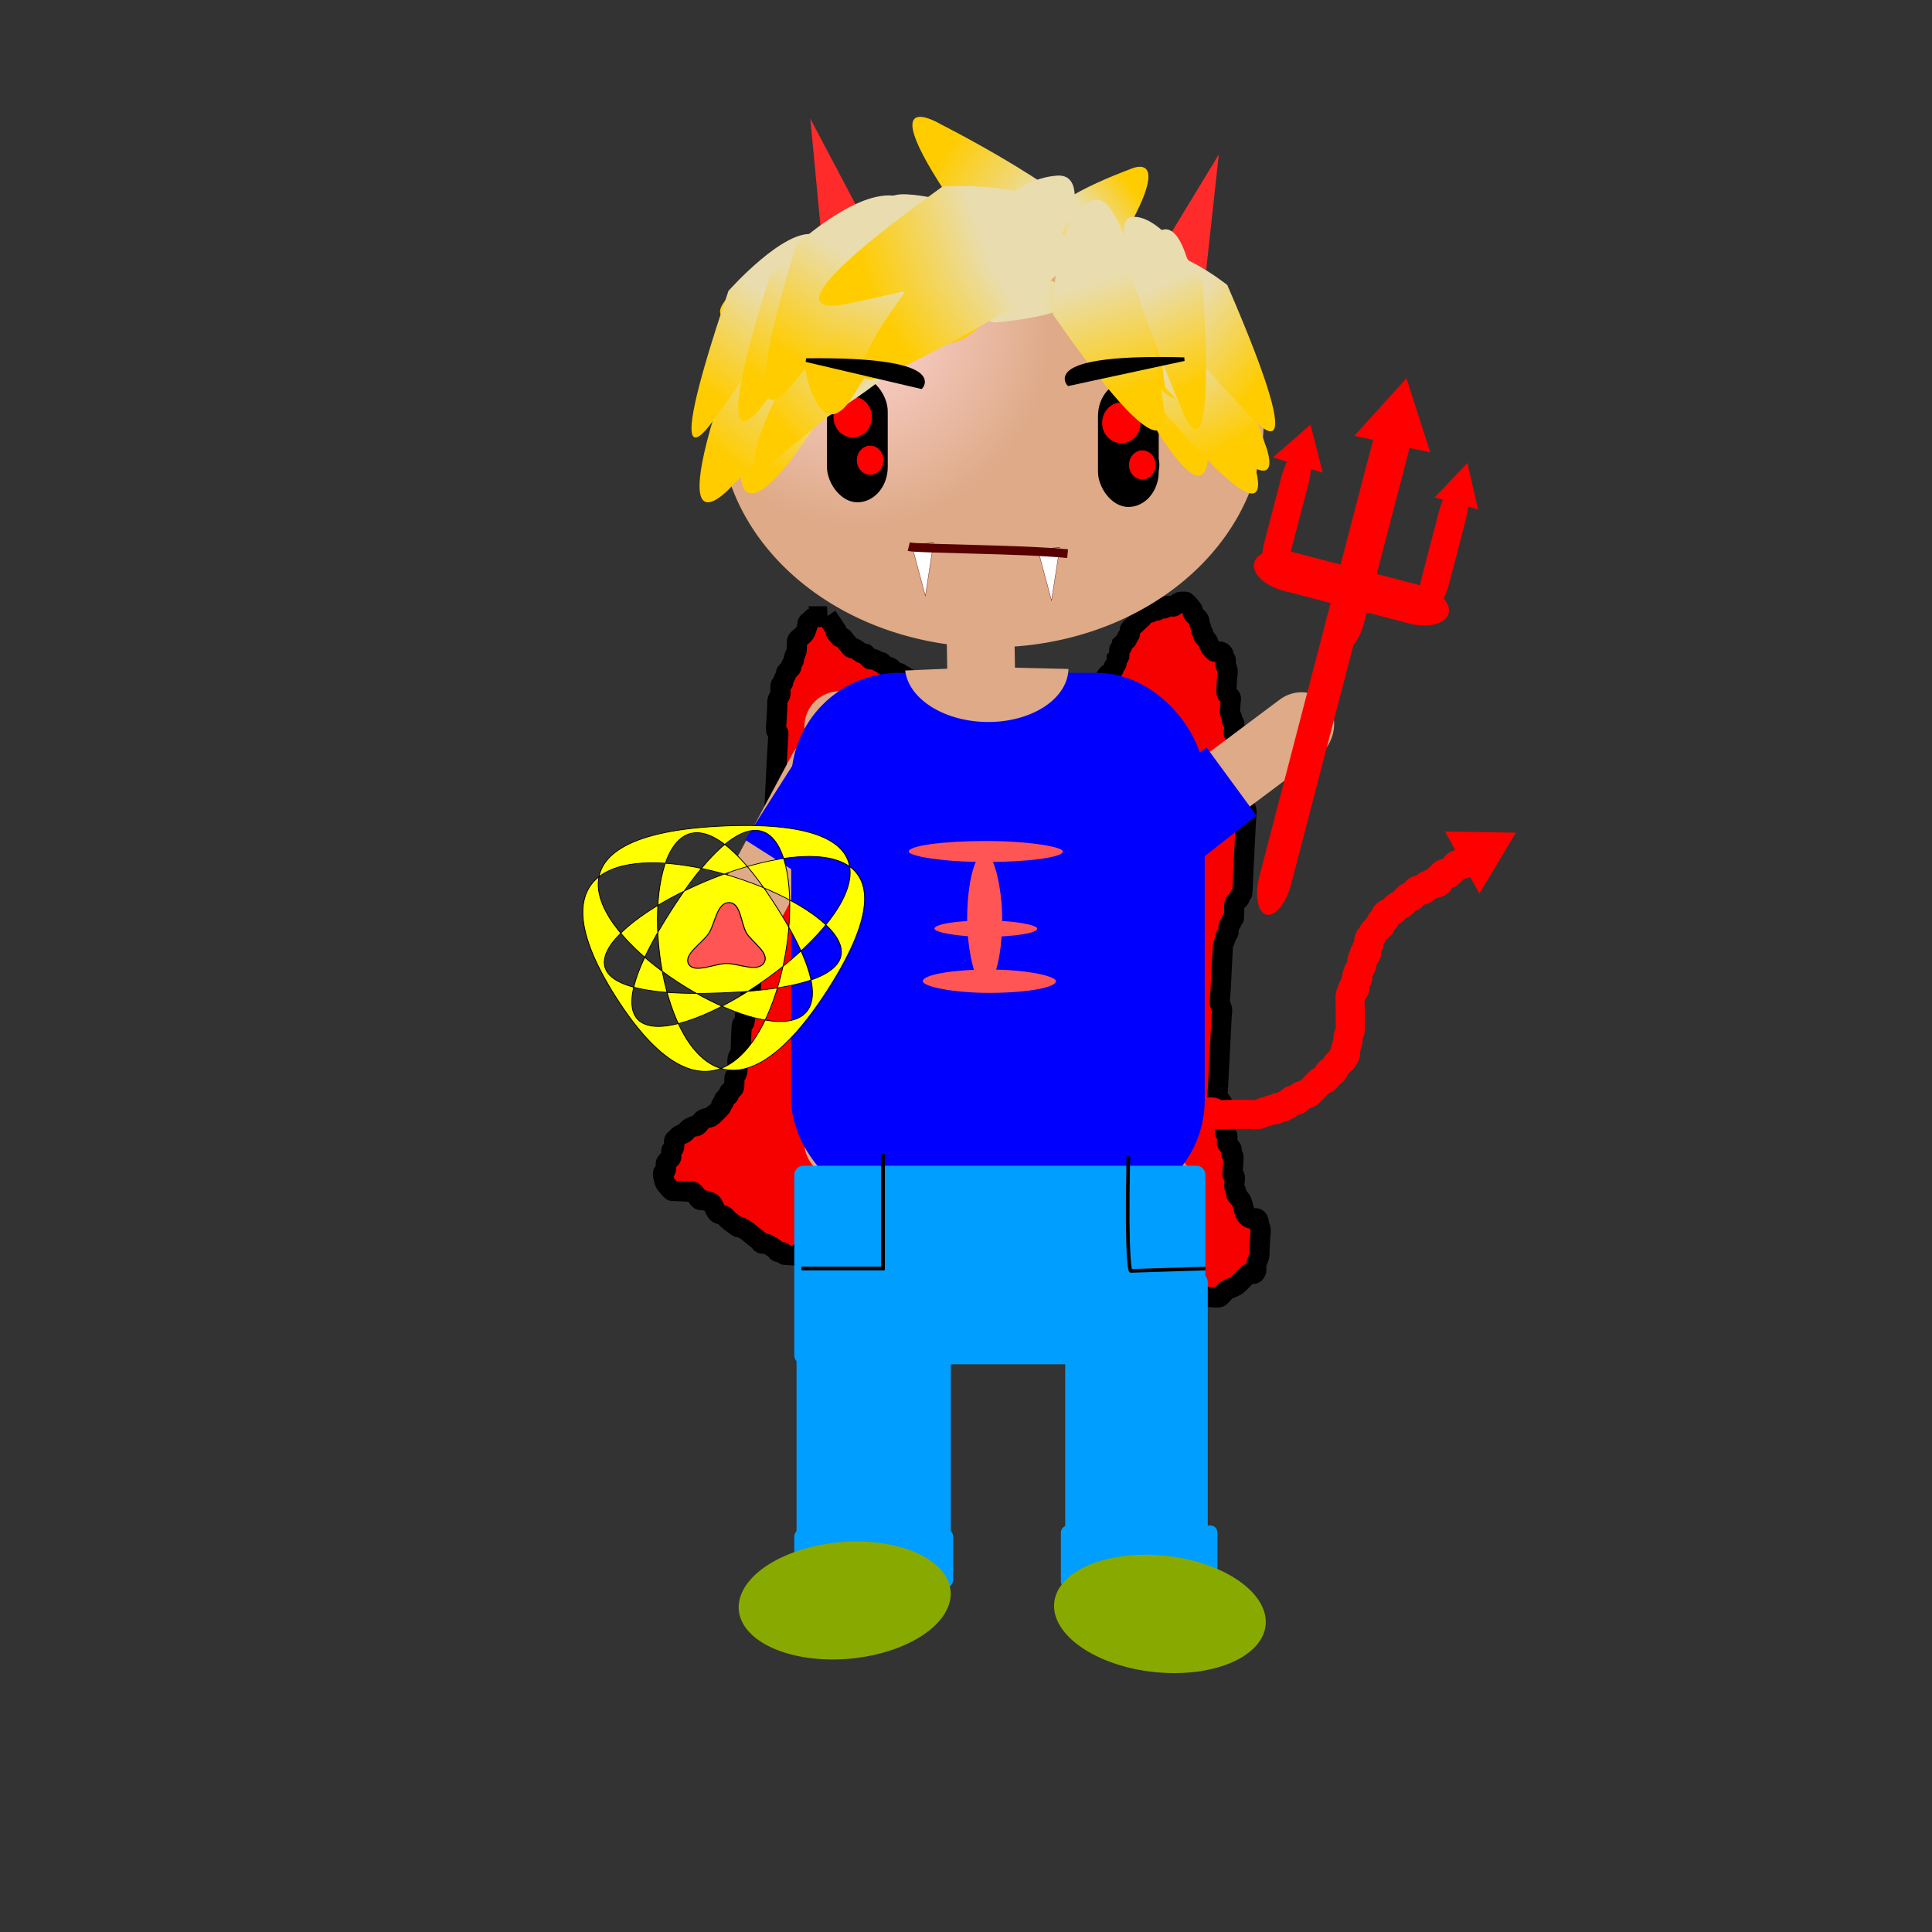 <?xml version="1.0" encoding="UTF-8"?>
<svg version="1.1" viewBox="0 0 531.5 531.5" xmlns="http://www.w3.org/2000/svg" xmlns:xlink="http://www.w3.org/1999/xlink">
<rect x="0" y="0" width="531.5" height="531.5" fill="#333333" stroke="none"/>
<defs>
<radialGradient id="b" cx="224.9" cy="295.78" r="73.908" gradientTransform="matrix(-.017 .635 -.717 -.02 437.1 85.096)" gradientUnits="userSpaceOnUse">
<stop stop-color="#ffd5d5" offset="0"/>
<stop stop-color="#deaa87" offset="1"/>
</radialGradient>
<linearGradient id="z" x1="210.16" x2="207.59" y1="722.02" y2="754.8" gradientTransform="matrix(.508 .571 -.747 .665 663.35 21.465)" gradientUnits="userSpaceOnUse">
<stop stop-color="#e9ddaf" offset="0"/>
<stop stop-color="#fc0" offset="1"/>
</linearGradient>
<linearGradient id="y" x1="210.16" x2="207.59" y1="722.02" y2="754.8" gradientTransform="matrix(-.648 -.183 -.163 .576 466.46 252.37)" gradientUnits="userSpaceOnUse">
<stop stop-color="#e9ddaf" offset="0"/>
<stop stop-color="#fc0" offset="1"/>
</linearGradient>
<linearGradient id="u" x1="210.16" x2="207.59" y1="722.02" y2="754.8" gradientTransform="matrix(.65 .402 -.527 .85 462.69 -78.13)" gradientUnits="userSpaceOnUse">
<stop stop-color="#e9ddaf" offset="0"/>
<stop stop-color="#fc0" offset="1"/>
</linearGradient>
<linearGradient id="x" x1="210.16" x2="207.59" y1="722.02" y2="754.8" gradientTransform="matrix(-.355 -.407 .344 -.3 125.17 883.01)" gradientUnits="userSpaceOnUse">
<stop stop-color="#e9ddaf" offset="0"/>
<stop stop-color="#fc0" offset="1"/>
</linearGradient>
<linearGradient id="t" x1="210.16" x2="207.59" y1="722.02" y2="754.8" gradientTransform="matrix(.479 .393 -.574 .7 549.62 29.363)" gradientUnits="userSpaceOnUse">
<stop stop-color="#e9ddaf" offset="0"/>
<stop stop-color="#fc0" offset="1"/>
</linearGradient>
<linearGradient id="j" x1="210.16" x2="207.59" y1="722.02" y2="754.8" gradientTransform="matrix(.234 .728 -.952 .306 880.66 220.45)" gradientUnits="userSpaceOnUse">
<stop stop-color="#e9ddaf" offset="0"/>
<stop stop-color="#fc0" offset="1"/>
</linearGradient>
<linearGradient id="p" x1="210.16" x2="207.59" y1="722.02" y2="754.8" gradientTransform="matrix(.955 .227 -.207 .872 188.13 -82.093)" gradientUnits="userSpaceOnUse">
<stop stop-color="#e9ddaf" offset="0"/>
<stop stop-color="#fc0" offset="1"/>
</linearGradient>
<linearGradient id="a">
<stop stop-color="#e9ddaf" offset="0"/>
<stop stop-color="#fc0" offset="1"/>
</linearGradient>
<linearGradient id="w" x1="210.16" x2="207.59" y1="722.02" y2="754.8" gradientTransform="matrix(.44 .221 -.428 .851 427.7 -58.839)" gradientUnits="userSpaceOnUse" xlink:href="#a"/>
<linearGradient id="n" x1="210.16" x2="207.59" y1="722.02" y2="754.8" gradientTransform="matrix(.443 -.55 -.674 -.596 677.06 1126.2)" gradientUnits="userSpaceOnUse">
<stop stop-color="#e9ddaf" offset="0"/>
<stop stop-color="#fc0" offset="1"/>
</linearGradient>
<linearGradient id="o" x1="210.16" x2="207.59" y1="722.02" y2="754.8" gradientTransform="matrix(.519 .267 -.422 .822 420.42 -50.438)" gradientUnits="userSpaceOnUse">
<stop stop-color="#e9ddaf" offset="0"/>
<stop stop-color="#fc0" offset="1"/>
</linearGradient>
<linearGradient id="l" x1="210.16" x2="207.59" y1="722.02" y2="754.8" gradientTransform="matrix(.738 -.2 .261 .965 -24.363 -48.085)" gradientUnits="userSpaceOnUse" xlink:href="#a"/>
<linearGradient id="q" x1="210.16" x2="207.59" y1="722.02" y2="754.8" gradientTransform="matrix(.764 0 0 .536 124.15 193.54)" gradientUnits="userSpaceOnUse">
<stop stop-color="#e9ddaf" offset="0"/>
<stop stop-color="#fc0" offset="1"/>
</linearGradient>
<linearGradient id="m" x1="210.16" x2="207.59" y1="722.02" y2="754.8" gradientTransform="matrix(.191 -.494 .326 .627 33.993 251.29)" gradientUnits="userSpaceOnUse">
<stop stop-color="#e9ddaf" offset="0"/>
<stop stop-color="#fc0" offset="1"/>
</linearGradient>
<linearGradient id="i" x1="210.16" x2="207.59" y1="722.02" y2="754.8" gradientTransform="matrix(.598 .311 -.448 .862 431.43 -96.19)" gradientUnits="userSpaceOnUse" xlink:href="#a"/>
<linearGradient id="v" x1="210.16" x2="207.59" y1="722.02" y2="754.8" gradientTransform="matrix(.607 -.332 .502 .919 -167.24 19.816)" gradientUnits="userSpaceOnUse">
<stop stop-color="#e9ddaf" offset="0"/>
<stop stop-color="#fc0" offset="1"/>
</linearGradient>
<linearGradient id="k" x1="210.16" x2="207.59" y1="722.02" y2="754.8" gradientTransform="matrix(.498 -.35 .429 .696 -85.152 188.33)" gradientUnits="userSpaceOnUse">
<stop stop-color="#e9ddaf" offset="0"/>
<stop stop-color="#fc0" offset="1"/>
</linearGradient>
<linearGradient id="s" x1="210.16" x2="207.59" y1="722.02" y2="754.8" gradientTransform="matrix(-1.193 0 0 .603 509.37 152.32)" gradientUnits="userSpaceOnUse">
<stop stop-color="#e9ddaf" offset="0"/>
<stop stop-color="#fc0" offset="1"/>
</linearGradient>
<linearGradient id="r" x1="209.2" x2="239.47" y1="718.03" y2="666.62" gradientTransform="matrix(.138 .319 -.319 .138 487.84 436.16)" gradientUnits="userSpaceOnUse">
<stop stop-color="#e9ddaf" offset="0"/>
<stop stop-color="#fc0" offset="1"/>
</linearGradient>
<linearGradient id="h" x1="210.16" x2="207.59" y1="722.02" y2="754.8" gradientTransform="matrix(.688 -.289 .373 .887 -110.74 18.043)" gradientUnits="userSpaceOnUse">
<stop stop-color="#e9ddaf" offset="0"/>
<stop stop-color="#fc0" offset="1"/>
</linearGradient>
<linearGradient id="g" x1="210.16" x2="207.59" y1="722.02" y2="754.8" gradientTransform="matrix(.485 .591 -.773 .634 730.16 14.058)" gradientUnits="userSpaceOnUse">
<stop stop-color="#e9ddaf" offset="0"/>
<stop stop-color="#fc0" offset="1"/>
</linearGradient>
<linearGradient id="e" x1="210.16" x2="207.59" y1="722.02" y2="754.8" gradientTransform="matrix(.764 0 0 1 163.99 -103.98)" gradientUnits="userSpaceOnUse">
<stop stop-color="#e9ddaf" offset="0"/>
<stop stop-color="#fc0" offset="1"/>
</linearGradient>
<linearGradient id="f" x1="210.16" x2="207.59" y1="722.02" y2="754.8" gradientTransform="matrix(.31 .679 -.944 .431 885.98 130.97)" gradientUnits="userSpaceOnUse">
<stop stop-color="#e9ddaf" offset="0"/>
<stop stop-color="#fc0" offset="1"/>
</linearGradient>
<linearGradient id="d" x1="210.16" x2="207.59" y1="722.02" y2="754.8" gradientTransform="matrix(-.408 .395 .489 .764 60.04 -30.05)" gradientUnits="userSpaceOnUse" xlink:href="#a"/>
<linearGradient id="c" x1="210.16" x2="207.59" y1="722.02" y2="754.8" gradientTransform="matrix(-.504 .166 .196 .882 284.08 -72.894)" gradientUnits="userSpaceOnUse">
<stop stop-color="#e9ddaf" offset="0"/>
<stop stop-color="#fc0" offset="1"/>
</linearGradient>
</defs>
<g transform="translate(0 -520.86)">
<path d="m227.5 690.43c-4.247 0.532-2.957-0.454-4.628 1.155-0.229 0.22-0.534 0.375-0.687 0.661-0.108 0.202-0.024 0.463-0.036 0.695-0.253 0.684-0.373 1.441-0.758 2.051-0.345 0.545-0.916 0.882-1.373 1.323-0.229 0.22-0.534 0.375-0.687 0.661-0.161 0.302-0.084 2.534-0.143 2.779-0.171 0.711-0.555 1.349-0.758 2.051-0.064 0.222 0.044 0.479-0.036 0.695-0.179 0.483-0.544 0.873-0.722 1.356-0.08 0.216 0.095 0.508-0.036 0.695-0.368 0.528-1.005 0.795-1.373 1.323-0.13 0.187 0.044 0.479-0.036 0.695-0.179 0.483-0.544 0.873-0.722 1.356-0.08 0.216 0.072 0.493-0.036 0.695-0.152 0.286-0.534 0.375-0.687 0.661-0.231 0.433 0.061 2.229-0.143 2.779-0.179 0.483-0.579 0.86-0.722 1.356-0.128 0.444-0.048 0.926-0.071 1.389-0.071 1.389-0.143 2.779-0.214 4.168-0.03 0.588-0.24 2.4-0.143 2.779 0.081 0.316 0.493 0.428 0.615 0.728 0.099 0.243-0.21 4.08-0.25 4.863-0.226 4.4-0.452 8.8-0.678 13.2-0.333 6.484-0.666 12.969-0.999 19.453-0.095 1.853-0.19 3.705-0.286 5.558-0.036 0.695-0.071 1.389-0.107 2.084-0.012 0.232 0.028 0.473-0.036 0.695-0.203 0.702-0.587 1.34-0.758 2.051-0.108 0.45 0.112 0.968-0.071 1.389-0.33 0.76-1.021 1.288-1.409 2.017-0.108 0.202-0.024 0.463-0.036 0.695-0.048 0.926-0.095 1.853-0.143 2.779-0.117 2.284 0.195-1.902-0.758 2.051-0.175 0.727-0.198 3.858-0.25 4.863-0.024 0.463 0.088 0.957-0.071 1.389-0.113 0.306-0.574 0.356-0.687 0.661-0.32 0.865 0.177 1.914-0.143 2.779-0.113 0.306-0.596 0.347-0.687 0.661-0.147 0.509-0.253 4.931-0.286 5.558-0.024 0.463 0.144 0.985-0.071 1.389-0.305 0.572-1.069 0.751-1.373 1.323-0.215 0.404-0.048 0.926-0.071 1.389-0.048 0.926 0.074 1.879-0.143 2.779-0.077 0.318-0.596 0.347-0.687 0.661-0.148 0.511-0.289 5.624-0.321 6.253-0.024 0.463 0.088 0.957-0.071 1.389-0.179 0.483-0.579 0.86-0.722 1.356-0.287 0.994 0.026 3.173-0.214 4.168-0.121 0.503-0.579 0.86-0.722 1.356-0.097 0.334 0.048 2.421-0.143 2.779-0.305 0.572-1.069 0.751-1.373 1.323-0.108 0.202 0.072 0.493-0.036 0.695-0.305 0.572-1.069 0.751-1.373 1.323-0.108 0.202 0.072 0.493-0.036 0.695-0.152 0.286-0.534 0.375-0.687 0.661-0.108 0.202 0.072 0.493-0.036 0.695-0.069 0.13-2.619 2.585-2.747 2.645-0.631 0.296-1.358 0.298-1.989 0.594-0.803 0.377-1.257 1.607-2.06 1.984-0.199 0.094-0.434-0.022-0.651-0.034-0.446 0.209-0.919 0.361-1.338 0.628-0.529 0.337-0.844 0.986-1.373 1.323-0.418 0.267-0.919 0.361-1.338 0.628-0.265 0.169-0.458 0.441-0.687 0.661-0.229 0.22-0.534 0.375-0.687 0.661-0.289 0.542 0.182 1.542-0.107 2.084-0.152 0.286-0.534 0.375-0.687 0.661-0.191 0.358 0.098 1.791-0.107 2.084-0.368 0.528-1.069 0.751-1.373 1.323-0.289 0.542 0.182 1.542-0.107 2.084-0.152 0.286-0.534 0.375-0.687 0.661-0.28 0.526 0.499 2.789 0.508 2.812 0.077 0.189 1.678 2.083 1.846 2.185 0.189 0.114 0.434 0.022 0.651 0.033 0.217 0.011 0.434 0.022 0.651 0.034 1.085 0.056 2.17 0.111 3.255 0.167 0.434 0.022 0.942-0.19 1.302 0.067 0.763 0.546 1.14 1.557 1.846 2.185 0.166 0.148 0.441-0.023 0.651 0.033 0.868 0.232 1.851 0.261 2.568 0.829 0.627 0.497 0.76 1.459 1.195 2.151 0.818 1.301 0.902 0.542 2.533 1.523 0.267 0.161 0.38 0.519 0.615 0.728 0.6 0.533 1.233 1.026 1.882 1.49 2.75 1.967-0.44-0.623 3.183 1.557 0.681 0.409 1.254 0.993 1.881 1.49 0.627 0.497 1.281 0.957 1.882 1.49 0.235 0.209 0.329 0.61 0.615 0.728 0.404 0.168 0.898-0.101 1.302 0.067 0.904 0.375 1.728 0.948 2.533 1.523 0.255 0.182 0.329 0.61 0.615 0.728 0.404 0.168 0.898-0.101 1.302 0.067 0.286 0.119 0.329 0.61 0.615 0.728 0.029 0.013 3.159 0.212 3.255 0.167 0.282-0.132 0.405-0.529 0.687-0.661 0.399-0.187 0.883 0.192 1.302 0.067 0.469-0.14 0.86-0.526 1.338-0.628 0.427-0.091 0.883 0.192 1.302 0.067 0.296-0.089 0.405-0.529 0.687-0.661 0.199-0.094 0.434 0.022 0.651 0.033 0.651 0.033 1.302 0.067 1.953 0.1 1.302 0.067 2.604 0.134 3.906 0.201 2.17 0.111 4.359 0.014 6.51 0.334 2.616 0.39 5.16 1.194 7.74 1.791 2.58 0.597 5.123 1.412 7.74 1.791 2.367 0.343 4.774 0.245 7.161 0.368l6.51 0.334c2.387 0.123 4.774 0.245 7.161 0.368 0.868 0.045 1.736 0.089 2.604 0.134 0.217 0.011 0.434 0.022 0.651 0.033 0.217 0.011 0.462-0.08 0.651 0.034 0.267 0.161 0.322 0.633 0.615 0.728 0.623 0.201 1.302 0.067 1.953 0.1 0.434 0.022 0.868 0.045 1.302 0.067 0.434 0.022 0.898-0.101 1.302 0.067 0.286 0.119 0.322 0.633 0.615 0.728 1.246 0.402 2.633-0.094 3.906 0.201 4.572 1.896-0.712-0.048 3.87 0.895 1.717-0.632 2.503 1.234 3.834 1.59 1.444 0.387 3.112-0.153 4.557 0.234 0.298 0.079 0.318 0.649 0.615 0.728 6.807 0.35-0.229-0.427 3.87 0.895 0.623 0.201 1.302 0.067 1.953 0.1 1.302 0.067 2.604 0.134 3.906 0.201 3.906 0.201 7.812 0.401 11.718 0.602 3.255 0.167 6.51 0.334 9.765 0.502 0.63 0.032 3.708 0.293 3.906 0.201 0.593-0.278 1.446-1.593 2.06-1.984 0.837-0.533 1.838-0.723 2.675-1.256 0.582-0.371 1.524-1.467 2.06-1.984 0.229-0.22 0.458-0.441 0.687-0.661 0.229-0.22 0.39-0.573 0.687-0.661 1.138-0.34 1.311 0.678 1.989-0.594 0.198-0.371-0.028-1.617 0.107-2.084 0.203-0.702 0.555-1.349 0.758-2.051 0.128-0.444 0.048-0.926 0.071-1.389 0.059-1.158 0.119-2.316 0.178-3.474 0.012-0.237 0.241-2.397 0.143-2.779-0.128-0.499-0.451-0.924-0.58-1.423-0.057-0.223 0.122-0.483 0.036-0.695-0.606-1.487-1.548-0.215-2.568-0.829-1.835-1.104-1.329-3.367-2.354-4.997-0.341-0.543-0.918-0.894-1.23-1.456-0.11-0.199 0.093-0.472 0.036-0.695-0.128-0.499-0.488-0.915-0.58-1.423-0.062-0.343 0.296-2.403 0.143-2.779-0.853-2.094-0.706 1.045-0.544-2.118 0.034-0.654 0.282-3.072 0.178-3.474-0.081-0.316-0.493-0.428-0.615-0.728-0.173-0.424 0.292-0.992 0.071-1.389-0.312-0.562-0.918-0.894-1.231-1.456-0.11-0.199 0.024-0.463 0.036-0.695 0.024-0.463 0.186-0.943 0.071-1.389-0.081-0.316-0.493-0.428-0.615-0.728-0.173-0.424 0.186-0.943 0.071-1.389-0.128-0.499-0.488-0.915-0.58-1.423-0.082-0.455 0.048-0.926 0.071-1.389 0.012-0.232 0.122-0.483 0.036-0.695-0.122-0.3-0.493-0.428-0.615-0.728-0.086-0.212 0.024-0.463 0.036-0.695 0.024-0.463 0.154-0.935 0.071-1.389 0.457-1.237-0.988-1.346-1.195-2.151-0.172-0.67 0.071-1.389 0.107-2.084 0.071-1.389 0.143-2.779 0.214-4.168 0.214-4.168 0.428-8.337 0.642-12.506 0.059-1.158 0.119-2.316 0.178-3.474 0.023-0.457 0.209-1.686 0.107-2.084-0.128-0.499-0.451-0.924-0.58-1.423-0.107-0.417 0.159-3.086 0.178-3.474 0.119-2.316 0.238-4.632 0.357-6.947 0.059-1.158 0.119-2.316 0.178-3.474 0.024-0.463 0.048-0.926 0.071-1.389 0.012-0.232-0.028-0.473 0.036-0.695 0.203-0.702 0.555-1.349 0.758-2.051 0.064-0.222-0.072-0.493 0.036-0.695 0.152-0.286 0.574-0.356 0.687-0.661 0.16-0.432 0.048-0.926 0.071-1.389 0.012-0.232-0.072-0.493 0.036-0.695 0.152-0.286 0.534-0.375 0.687-0.661 0.108-0.202-0.072-0.493 0.036-0.695 0.152-0.286 0.534-0.375 0.687-0.661 0.199-0.373 0.017-3.634 0.214-4.168 0.226-0.611 1.069-0.751 1.373-1.323 0.108-0.202-0.072-0.493 0.036-0.695 0.152-0.286 0.534-0.375 0.687-0.661 0.107-0.202 0.199-3.876 0.214-4.168 0.155-3.011 0.309-6.021 0.464-9.032 0.119-2.316 0.238-4.632 0.357-6.947 0.012-0.237 0.241-2.397 0.143-2.779-0.128-0.499-0.451-0.924-0.58-1.423-0.057-0.223 0.024-0.463 0.036-0.695 0.057-1.105 0.338-3.248 0.214-4.168-0.069-0.513-0.488-0.915-0.58-1.423-0.123-0.682 0.071-1.389 0.107-2.084 0.083-1.621 0.167-3.242 0.25-4.863 0.024-0.463 0.048-0.926 0.071-1.389 0.012-0.232 0.122-0.483 0.036-0.695-0.122-0.3-0.41-0.485-0.615-0.728-0.205-0.243-0.41-0.485-0.615-0.728-1.411-1.67 0.252 0.454-1.195-2.151-0.156-0.281-0.493-0.428-0.615-0.728-0.086-0.212 0.024-0.463 0.036-0.695 0.036-0.695 0.23-1.402 0.107-2.084-0.058-0.322-0.493-0.428-0.615-0.728-0.086-0.212 0.093-0.472 0.036-0.695-0.128-0.499-0.451-0.924-0.58-1.423-0.117-0.457 0.149-2.905 0.178-3.474 0.012-0.232 0.122-0.483 0.036-0.695-0.244-0.6-1.068-0.825-1.23-1.456-0.074-0.289 0.243-4.737 0.25-4.863 0.024-0.463 0.186-0.943 0.071-1.389-0.128-0.499-0.451-0.924-0.58-1.423-0.115-0.446 0.244-0.965 0.071-1.389-0.122-0.3-0.493-0.428-0.615-0.728-0.086-0.212 0.122-0.483 0.036-0.695-0.596-1.462-2.018-0.393-2.568-0.829-0.492-0.39-0.889-0.913-1.231-1.456-0.27-0.429-0.31-0.994-0.58-1.423-0.341-0.543-0.918-0.894-1.231-1.456-0.11-0.199 0.122-0.483 0.036-0.695-0.122-0.3-0.493-0.428-0.615-0.728-0.086-0.212 0.093-0.472 0.036-0.695-0.128-0.499-0.451-0.924-0.58-1.423-0.057-0.223 0.122-0.483 0.036-0.695-0.348-0.854-1.498-1.331-1.846-2.185-0.086-0.212 0.122-0.483 0.036-0.695-0.077-0.189-1.678-2.083-1.846-2.185-0.189-0.114-0.434-0.022-0.651-0.033-0.969-0.05-0.826-0.146-1.989 0.594-0.265 0.169-0.405 0.529-0.687 0.661-0.535 0.251-1.418-0.351-1.953-0.1-0.282 0.132-0.405 0.529-0.687 0.661-0.399 0.187-0.903-0.254-1.302-0.067-0.282 0.132-0.405 0.529-0.687 0.661-0.199 0.094-0.441-0.096-0.651-0.034-0.469 0.14-0.869 0.488-1.338 0.628-1.224 0.366-0.254-1.076-1.989 0.594-0.162 0.156 0.072 0.493-0.036 0.695-0.152 0.286-0.458 0.441-0.687 0.661-0.404 0.389-2.579 2.331-2.747 2.645-0.215 0.404 0.144 0.985-0.071 1.389-0.152 0.286-0.534 0.375-0.687 0.661-0.108 0.202 0.095 0.508-0.036 0.695-0.458 0.441-0.916 0.882-1.373 1.323-0.012 0.232 0.072 0.493-0.036 0.695-0.152 0.286-0.534 0.375-0.687 0.661-0.289 0.542 0.182 1.542-0.107 2.084-0.152 0.286-0.458 0.441-0.687 0.661-0.024 0.463 0.088 0.957-0.071 1.389-0.113 0.306-0.534 0.375-0.687 0.661-0.108 0.202 0.072 0.493-0.036 0.695-0.433 0.814-1.627 1.17-2.06 1.984-0.108 0.202 0.072 0.493-0.036 0.695-0.149 0.281-1.774 1.802-2.06 1.984-0.418 0.267-0.919 0.361-1.338 0.628-0.265 0.169-0.39 0.573-0.687 0.661-0.419 0.125-0.875-0.158-1.302-0.067-0.954 0.203-1.738 0.976-2.675 1.256-0.21 0.063-0.441-0.096-0.651-0.034-2.267 0.678-0.514 0.551-2.711 1.95-0.26 0.166-1.584-0.211-1.953-0.1-0.469 0.14-0.869 0.488-1.338 0.628-0.386 0.115-3.458-0.178-3.906-0.201-0.217-0.011-0.434-0.022-0.651-0.033-0.217-0.011-0.452-0.127-0.651-0.034-0.282 0.132-0.39 0.573-0.687 0.661-0.377 0.113-2.642-0.136-3.255-0.167-2.604-0.134-5.208-0.268-7.812-0.401-2.604-0.134-5.208-0.268-7.812-0.401-0.297-0.015-3.132-0.07-3.255-0.167-0.492-0.39-0.76-1.038-1.231-1.456-1.538-1.366-1.851-0.397-2.568-0.829-0.267-0.161-0.348-0.568-0.615-0.728-0.374-0.225-1.513 0.082-1.953-0.1-0.452-0.187-0.814-0.574-1.266-0.762-0.202-0.084-0.477 0.104-0.651-0.034-0.492-0.39-0.739-1.067-1.231-1.456-0.174-0.138-0.449 0.05-0.651-0.033-0.452-0.187-0.814-0.574-1.266-0.762-0.202-0.084-0.462 0.08-0.651-0.033-0.267-0.161-0.348-0.568-0.615-0.728-0.189-0.114-0.462 0.08-0.651-0.033-0.267-0.161-0.348-0.568-0.615-0.728-0.378-0.227-0.924 0.16-1.302-0.067-0.534-0.321-0.697-1.135-1.231-1.456-0.597-0.359-1.32-0.436-1.917-0.795-0.267-0.161-0.348-0.568-0.615-0.728-0.189-0.114-0.449 0.05-0.651-0.033-0.452-0.187-0.814-0.574-1.266-0.762-0.404-0.168-0.954 0.209-1.302-0.067-0.492-0.39-0.739-1.067-1.231-1.456-0.174-0.138-0.449 0.05-0.651-0.034-0.904-0.375-1.629-1.149-2.533-1.523-0.202-0.084-0.462 0.08-0.651-0.034-0.267-0.161-0.41-0.485-0.615-0.728-0.41-0.485-0.82-0.971-1.231-1.456-0.205-0.243-0.348-0.568-0.615-0.728-0.189-0.114-0.462 0.08-0.651-0.034-0.267-0.161-0.41-0.485-0.615-0.728-0.205-0.243-0.493-0.428-0.615-0.728-0.086-0.212 0.024-0.463 0.036-0.695-0.808-1.202-1.617-2.405-2.425-3.608z" fill="#f70000" stroke="#000" stroke-width="5.553"/>
<rect transform="matrix(-1 .016 -.016 -1 0 0)" x="-267.88" y="-751.93" width="18.638" height="69.409" rx="9.7" fill="#deaa87" stroke-width="0"/>
<path transform="matrix(.59 -.547 -.047 1.158 285.8 589.55)" d="m80.335 50.772-26.188-20.87 31.168-12.245-2.49 16.557z" fill="#ff2a2a" stroke-width="0"/>
<path d="m308.43 621.9c13.756 66.196 19.16 34.705 19.16 34.705s15.721-62.34 2.948-60.412c-12.773 1.928-22.107 25.707-22.107 25.707z" fill="url(#e)" stroke-width="0"/>
<path transform="matrix(1.013 0 0 1.182 11.741 347.98)" d="m331.62 243.9a73.908 53.021 0 1 1-147.82 0 73.908 53.021 0 1 1 147.82 0z" fill="url(#b)"/>
<rect x="227.51" y="624.34" width="16.71" height="34.705" rx="9.7" stroke-width="0"/>
<path transform="translate(-70.695 398.76)" d="m311.06 236.83a5.784 6.106 0 1 1-11.568 0 5.784 6.106 0 1 1 11.568 0z" fill="#f00" fill-rule="evenodd" stroke="#000" stroke-width="1px"/>
<path d="m216.99 611.82c-40.317 54.274-13.196 37.381-13.196 37.381s57.027-29.687 47.097-37.949c-9.93-8.262-33.901 0.568-33.901 0.568z" fill="url(#z)" stroke-width="0"/>
<path d="m225.67 635.83c-22.454 34.829-21.906 15.393-21.906 15.393s-3.175-39.681 7.345-35.505c10.52 4.176 14.562 20.112 14.562 20.112z" fill="url(#y)" stroke-width="0"/>
<path d="m203.28 615.03c-23.16 63.52-1.984 39.593-1.984 39.593s46.189-44.721 34.314-49.808c-11.874-5.086-32.33 10.215-32.33 10.215z" fill="url(#u)" stroke-width="0"/>
<path d="m307.78 588.07c16.382-27.208 3.034-20.627 3.034-20.627s-28.758 10.352-22.157 16.575c6.601 6.223 19.122 4.052 19.122 4.052z" fill="url(#x)" stroke-width="0"/>
<path d="m223.1 611.61c-29.411 53.398-7.936 34.138-7.936 34.138s45.658-35.545 36.55-40.763c-9.108-5.218-28.615 6.624-28.615 6.624z" fill="url(#t)" stroke-width="0"/>
<path d="m233.76 580c-58.815 33.345-27.181 28.857-27.181 28.857s64.161-4.102 58.418-15.673c-5.743-11.571-31.237-13.184-31.237-13.184z" fill="url(#j)" stroke-width="0"/>
<path d="m218.06 593.54c3.459 61.787 16.744 35.946 16.744 35.946s32.574-49.661 16.213-51.779c-16.361-2.118-32.957 15.833-32.957 15.833z" fill="url(#p)" stroke-width="0"/>
<path d="m200.4 600.89c-20.392 60.332-3.811 35.087-3.811 35.087s35.716-48.522 27.536-50.576c-8.18-2.054-23.725 15.489-23.725 15.489z" fill="url(#w)" stroke-width="0"/>
<path d="m271.25 589.59c-36.67-49.359-12.307-34.473-12.307-34.473s51.138 25.855 42.442 33.895c-8.696 8.039-30.135 0.578-30.135 0.578z" fill="url(#n)" stroke-width="0"/>
<path transform="matrix(-.529 -.564 .042 1.194 267.3 580.51)" d="m80.335 50.772-26.188-20.87 31.168-12.245-2.49 16.557z" fill="#ff2a2a" stroke-width="0"/>
<path d="m211.8 596.7c-18.629 59.219-1.659 35.213-1.659 35.213s37.003-45.771 27.521-48.64c-9.482-2.869-25.862 13.427-25.862 13.427z" fill="url(#o)" stroke-width="0"/>
<rect x="302.06" y="625.62" width="16.71" height="34.705" rx="9.7" stroke-width="0"/>
<path d="m304.71 614.84c30.573 60.302 27.562 28.493 27.562 28.493s-1.113-64.282-12.939-59.084c-11.826 5.198-14.623 30.59-14.623 30.59z" fill="url(#l)" stroke-width="0"/>
<path d="m218.99 588.28c-18.916 62.657-0.574 37.708-0.574 37.708s40.24-47.346 29.386-50.878c-10.853-3.533-28.813 13.17-28.813 13.17z" fill="url(#i)" stroke-width="0"/>
<path d="m268.58 582.97c13.756 35.514 19.16 18.619 19.16 18.619s15.721-33.445 2.948-32.411-22.107 13.792-22.107 13.792z" fill="url(#q)" stroke-width="0"/>
<path d="m312.1 624.17c44.177 54.86 32.65 23.575 32.65 23.575s-18.828-64.114-28.005-56.797-4.646 33.222-4.646 33.222z" fill="url(#v)" stroke-width="0"/>
<path d="m306.65 613.07c25.01 32.615 16.099 9.37 16.099 9.37s-16.386-49.264-18.95-39.792c-2.565 9.472 2.851 30.422 2.851 30.422z" fill="url(#m)" stroke-width="0"/>
<path d="m320.61 627.54c37.384 39.786 27.39 15.382 27.39 15.382s-16.509-50.613-24.01-43.415c-7.501 7.197-3.38 28.033-3.38 28.033z" fill="url(#k)" stroke-width="0"/>
<path d="m284.01 589.82c-21.464 39.897-29.896 20.917-29.896 20.917s-24.53-37.573-4.599-36.411c19.931 1.162 34.495 15.494 34.495 15.494z" fill="url(#s)" stroke-width="0"/>
<path d="m282.63 596.66c-18.608 14.88-7.596 12.787-7.596 12.787s22.709-2.049 19.785-7.112c-2.924-5.063-12.189-5.675-12.189-5.675z" fill="url(#r)" stroke-width="0"/>
<path transform="translate(3.213 400.36)" d="m311.06 236.83a5.784 6.106 0 1 1-11.568 0 5.784 6.106 0 1 1 11.568 0z" fill="#f00" fill-rule="evenodd" stroke="#000" stroke-width="1px"/>
<path d="m289.69 607.39c37.042 53.524 30.175 23.545 30.175 23.545s-9.073-61.245-19.852-54.707c-10.779 6.539-10.323 31.162-10.323 31.162z" fill="url(#h)" stroke-width="0"/>
<path d="m260.61 586.15c-42.449 52.623-14.676 36.826-14.676 36.826s58.166-27.389 48.573-36.041c-9.593-8.652-33.897-0.784-33.897-0.784z" fill="url(#g)" stroke-width="0"/>
<path d="m259.29 572.18c-56.914 40.754-24.993 31.977-24.993 31.977s65.228-12.915 58.228-23.427c-7-10.512-33.235-8.55-33.235-8.55z" fill="url(#f)" stroke-width="0"/>
<path d="m337.63 599.27c25.003 57.692 6.736 36.414 6.736 36.414s-38.839-39.528-31.085-44.648c7.754-5.12 24.349 8.234 24.349 8.234z" fill="url(#d)" stroke-width="0"/>
<path d="m330.85 598.42c3.88 61.346-5.844 34.756-5.844 34.756s-22.562-51.549-13.762-52.621c8.799-1.073 19.606 17.866 19.606 17.866z" fill="url(#c)" stroke-width="0"/>
<path transform="translate(7.712 416.75)" d="m235.86 230.72a4.177 4.499 0 1 1-8.355 0 4.177 4.499 0 1 1 8.355 0z" fill="#f00" fill-rule="evenodd" stroke="#000" stroke-width="1px"/>
<path transform="translate(82.584 418.04)" d="m235.86 230.72a4.177 4.499 0 1 1-8.355 0 4.177 4.499 0 1 1 8.355 0z" fill="#f00" fill-rule="evenodd" stroke="#000" stroke-width="1px"/>
<path d="m325.78 619.67c-39.32-1.086-31.787 6.854-31.787 6.854z" stroke="#000" stroke-width="1px"/>
<path d="m221.76 619.93c38.952-0.483 31.628 7.412 31.628 7.412z" stroke="#000" stroke-width="1px"/>
<path transform="matrix(.013 -.012 .006 .037 249.28 668.29)" d="m174.81 503.22-100.15-413.91 408.53 120.22-154.19 146.84z" fill="#fff" stroke="#580000" stroke-width="5.2"/>
<path transform="matrix(.013 -.012 .006 .037 283.99 669.58)" d="m174.81 503.22-100.15-413.91 408.53 120.22-154.19 146.84z" fill="#fff" stroke="#580000" stroke-width="5.2"/>
<path d="m250 671.25c2.571 0.643 30.849 0.643 43.702 1.928" fill="none" stroke="#580000" stroke-width="2.4"/>
<path d="m314.91 823.57c0.857 0.643 1.652 1.377 2.571 1.928 0.128 0.077 1.692 0 1.928 0h6.427c0.254 0 2.939-0.137 3.213 0 0.542 0.271 0.743 1.014 1.285 1.285 0.377 0.188 2.74-0.118 3.213 0 0.465 0.116 0.831 0.491 1.285 0.643 0.419 0.14 3.088 0 3.856 0h5.141c0.737 0 1.905 0.166 2.571 0 0.465-0.116 0.831-0.491 1.285-0.643 0.203-0.068 0.439 0.068 0.643 0 0.454-0.151 0.831-0.491 1.285-0.643 0.406-0.135 0.902 0.192 1.285 0 0.271-0.135 0.355-0.547 0.643-0.643 0.406-0.135 0.879 0.135 1.285 0 0.287-0.096 0.372-0.507 0.643-0.643 0.192-0.096 0.451 0.096 0.643 0 0.228-0.114 1.058-1.171 1.285-1.285 0.383-0.192 0.902 0.192 1.285 0 0.542-0.271 0.743-1.014 1.285-1.285 0.606-0.303 1.347-0.294 1.928-0.643 0.454-0.273 2.013-2.013 2.571-2.571 0.214-0.214 0.391-0.475 0.643-0.643 0.937-0.624 1.339-0.401 1.928-1.285 0.266-0.399 0.304-0.947 0.643-1.285 0.151-0.151 0.451 0.096 0.643 0 0.737-0.368 0.894-1.341 1.285-1.928 0.494-0.742 1.434-1.187 1.928-1.928 0.119-0.178-0.096-0.451 0-0.643 1.635-3.27-0.333 2.948 0.643-1.928 0.133-0.664 0.478-1.271 0.643-1.928 0.104-0.416-0.104-0.87 0-1.285 0.164-0.657 0.478-1.271 0.643-1.928 0.104-0.416 0-0.857 0-1.285v-4.499c0-0.768-0.14-3.437 0-3.856 1.552-4.655-0.185 1.013 1.285-1.928 0.192-0.383-0.135-0.879 0-1.285 1.821-3.641-0.24 0.958 0.643-2.571 0.232-0.929 0.982-1.662 1.285-2.571 0.135-0.406-0.135-0.879 0-1.285 1.552-4.655-0.185 1.013 1.285-1.928 0.192-0.383-0.135-0.879 0-1.285 0.214-0.428 0.428-0.857 0.643-1.285 0-0.428-0.135-0.879 0-1.285 0.096-0.287 0.475-0.391 0.643-0.643 0.266-0.399 0.355-0.902 0.643-1.285 0.364-0.485 0.857-0.857 1.285-1.285 0.214-0.214 0.507-0.372 0.643-0.643 0.096-0.192-0.096-0.451 0-0.643 0.271-0.542 1.014-0.743 1.285-1.285 0.096-0.192-0.096-0.451 0-0.643 0.368-0.737 1.341-0.894 1.928-1.285 0.784-0.523 0.501-0.763 1.285-1.285 0.399-0.266 0.887-0.377 1.285-0.643 0.585-0.39 1.358-1.643 1.928-1.928 0.192-0.096 0.451 0.096 0.643 0 0.271-0.135 0.428-0.428 0.643-0.643 0.428-0.428 0.743-1.014 1.285-1.285 0.383-0.192 0.879 0.135 1.285 0 0.575-0.192 0.743-1.014 1.285-1.285 0.192-0.096 0.451 0.096 0.643 0 0.271-0.135 0.372-0.507 0.643-0.643 0.383-0.192 0.902 0.192 1.285 0 1.421-0.711 0.199-0.399 0.643-1.285 0.135-0.271 0.428-0.428 0.643-0.643 0.214-0.214 0.372-0.507 0.643-0.643 0.383-0.192 0.902 0.192 1.285 0 0.632-0.316 1.938-2.255 2.571-2.571 0.383-0.192 0.902 0.192 1.285 0 0.271-0.135 0.428-0.428 0.643-0.643 0.428 0 0.888 0.159 1.285 0 1.592 0.356 1.613-1.449 2.571-1.928 0.192-0.096 0.439 0.068 0.643 0 0.454-0.151 0.857-0.428 1.285-0.643" fill="none" stroke="#f00" stroke-width="8"/>
<rect transform="matrix(-.599 -.801 .801 -.599 0 0)" x="-800.58" y="-204.89" width="18.638" height="69.409" rx="9.7" fill="#deaa87" stroke-width="0"/>
<rect transform="matrix(-1 -0 0 -1 0 0)" x="-322.2" y="-845.34" width="100.9" height="134.32" rx="9.7" fill="#deaa87" stroke-width="0"/>
<rect transform="matrix(.882 .471 -.471 .882 0 0)" x="535.42" y="530.15" width="18.638" height="69.409" rx="9.7" fill="#deaa87" stroke-width="0"/>
<path d="m386.94 624.9-7.203 7.941-7.165 7.918 5.226 1.135c-0.155 0.448-0.299 0.899-0.423 1.375l-8.571 32.902-13.004-3.388c-0.244-0.064-0.492-0.107-0.734-0.159 0.067-0.231 0.15-0.45 0.211-0.688l4.672-17.933c0.377-1.448 0.597-2.834 0.685-4.117l3.257 1.01-1.671-6.603-1.693-6.641-5.153 4.535-5.176 4.497 3.854 1.198c-0.601 1.222-1.136 2.626-1.542 4.184l-4.672 17.933c-0.286 1.099-0.482 2.156-0.6 3.17-1.143 0.579-1.919 1.415-2.192 2.465-0.763 2.929 2.796 6.38 7.996 7.734l13.004 3.388-0.504 1.935-0.291 1.119-18.789 72.124c-1.355 5.2-0.507 9.911 1.905 10.539 2.412 0.628 5.45-3.07 6.805-8.27l17.166-65.894c1.207-1.452 2.239-3.513 2.863-5.907l0.796-3.054 11.764 3.064c5.2 1.355 9.99 0.079 10.753-2.85 0.344-1.32-0.171-2.739-1.34-4.03 0.56-1.176 1.073-2.508 1.457-3.98l4.664-17.902c0.307-1.177 0.48-2.32 0.594-3.397l2.744 0.747-1.468-6.389-1.468-6.389-4.496 4.738-4.526 4.731 2.29 0.629c-0.446 1.025-0.822 2.163-1.14 3.384l-4.664 17.902c-0.201 0.773-0.375 1.526-0.492 2.261-0.05-0.014-0.1-0.026-0.151-0.039l-11.764-3.064 8.571-32.902c0.161-0.618 0.282-1.208 0.374-1.808l5.779 1.247-3.28-10.219-3.257-10.181z" fill="#f00" stroke-width="0"/>
<rect transform="matrix(.844 .537 -.537 .844 0 0)" x="576.38" y="485.6" width="21.851" height="38.561" fill="#00f" stroke-width="0"/>
<rect transform="matrix(.591 .806 -.787 .617 0 0)" x="777.29" y="161.99" width="23.3" height="40.751" fill="#00f" stroke-width="0"/>
<path transform="translate(1.285 510.58)" d="m327.12 336.12a51.414 19.28 0 1 1-102.83 0 51.414 19.28 0 1 1 102.83 0z" fill="#d38d5f" stroke-width="5.3"/>
<rect x="217.67" y="705.96" width="113.75" height="147.17" rx="29.674" fill="#00f" stroke-width="0"/>
<path transform="matrix(1.111 .026 -.022 .959 201.46 531.61)" d="m86.762 178.34a20.244 15.746 0 0 1-40.392 1.536l20.148-1.536z" fill="#deaa87" stroke-width="0"/>
<path d="m5162 898.76c0.857-0.214 1.714-0.428 0 0z" fill="none" stroke="#000" stroke-width="1px"/>
<path transform="matrix(.223 .005 -.019 .203 169.71 698.29)" d="m300.13 458.23c205.81-421.6-598.39 41.64-130.37 9.072 468.02-32.568-392.58-379.96-130.37 9.072 262.21 389.03 263.13-539.04 57.327-117.44-205.81 421.6 525.35-150.01 57.327-117.44-468.02 32.568 335.26 497.4 73.04 108.37-262.21-389.03-132.77 529.97 73.04 108.37z" fill="#ff0" fill-rule="evenodd" stroke="#000" stroke-width="1px"/>
<path transform="matrix(.262 -.094 .086 .24 197.52 734.07)" d="m-19.923 207.59c-9.261 7.659-23.934-8.907-35.197-13.098-11.263-4.191-33.196-1.248-35.197-13.098-2.002-11.85 19.681-16.274 28.942-23.933 9.261-7.659 17.679-28.124 28.942-23.933 11.263 4.191 4.254 25.181 6.255 37.031 2.002 11.85 15.517 29.372 6.255 37.031z" fill="#f55" fill-rule="evenodd" stroke="#000" stroke-width="1px"/>
<rect transform="translate(0 520.86)" x="250" y="231.36" width="42.417" height="5.784" rx="29.674" fill="#f55"/>
<rect transform="translate(0 520.86)" x="257.07" y="253.22" width="28.278" height="4.499" rx="29.674" fill="#f55"/>
<rect x="253.86" y="787.58" width="36.633" height="6.427" rx="29.674" fill="#f55"/>
<rect x="266.07" y="755.44" width="9.64" height="36.633" rx="29.674" fill="#f55"/>
<rect x="1394" y="665.47" width="7.712" height="12.211" rx="2.674" fill="#f55"/>
<path d="m267.02 853.13c-3.017 0-5.438 2.452-5.438 5.469s2.421 5.469 5.438 5.469c1.351 0 2.609-0.5 3.562-1.312-0.413 3.013-0.656 6.498-0.656 10.281 0 11.003 2.015 19.938 4.5 19.938s4.5-8.934 4.5-19.938c0-2.967-0.144-5.751-0.406-8.281 0.804 0.369 1.703 0.594 2.656 0.594 3.372 0 6.094-2.587 6.094-5.781s-2.722-5.812-6.094-5.812c-1.816 0-3.444 0.777-4.562 1.969-0.654-1.641-1.382-2.594-2.188-2.594-0.897 0-1.736 1.183-2.438 3.188-0.863-1.881-2.764-3.188-4.969-3.188z" fill="#e9c6af" stroke-width="5.3"/>
<rect x="221.72" y="848.63" width="30.849" height="97.045" rx="29.674" fill="#deaa87" stroke-width="5.3"/>
<rect x="295.63" y="850.56" width="35.99" height="93.831" rx="29.674" fill="#e9c6af" stroke-width="5.3"/>
<path d="m274.7 856.99c-0.396-0.761-0.953-0.904-1.382-1.542-0.09-0.134-0.14-0.38-0.23-0.514-0.21-0.313-0.559-0.439-0.691-1.028-0.034-0.153 0-0.343 0-0.514 0-0.896-0.043-1.758 0.23-2.57 0.283-0.842 0.571-0.357 0.921-0.514 0.238-0.106 0.451-0.425 0.691-0.514 0.227-0.085 0.465 0.101 0.691 0 0.168-0.075 0.292-0.439 0.461-0.514 0.243-0.109 1.279 0 1.612 0 0.384 0 0.775-0.168 1.151 0 0.346 0.154 0.73 0.972 0.921 1.542 0.103 0.306 0.154 0.685 0.23 1.028 0.077 0.343 0.176 0.664 0.23 1.028 0.044 0.298 0 1.611 0 2.056 0 1.152 0.133 1.907-0.461 2.57-0.137 0.153-0.307 0-0.461 0-2.014 0 1.377 0.073-2.303-0.514-0.536-0.085-1.093 0.309-1.612 0-5.527-3.289 0.461-0.925-2.764-3.084-3.662-2.451 0.554 1.588-2.303-2.056-0.211-0.269-0.474-0.272-0.691-0.514-0.097-0.108-0.154-0.343-0.23-0.514-0.077-0.171-0.23-0.272-0.23-0.514 0-0.171 0.166 0.095 0.23 0 0.691-1.028 0.189-1.303 1.151-1.542 0.458-0.114 0.932 0.223 1.382 0 0.27-0.134 0.425-0.858 0.691-1.028 0.295-0.188 0.614 0 0.921 0h2.073c0.863 0 2.159-0.285 2.994 0.514 0.254 0.243 0.461 0.685 0.691 1.028 0.137 0.203 1.012 1.435 1.151 2.056 0.034 0.153 0 0.343 0 0.514v1.028c0 0.726-0.14 1.698-0.461 2.056-0.069 0.077-0.154 0-0.23 0h-0.23-1.382c-0.384 0-0.787-0.271-1.151 0-0.587 0.437-0.993 2.056-1.612 2.056-0.756 0-1.355-1.522-2.073-2.056-4.618-3.435 1.698 2.665-2.533-2.056-0.217-0.242-0.466-0.313-0.691-0.514-1.044-0.932-0.032-0.047-0.691-1.028-0.143-0.212-0.318-0.301-0.461-0.514-0.054-0.08-0.393-0.664-0.23-1.028 0.368-0.82 0.947-0.514 1.382-0.514h1.151 3.224c0.461 0 0.935-0.249 1.382 0 0.5 0.279 0.911 1.075 1.382 1.542 0.222 0.22 0.465 0.313 0.691 0.514 0.465 0.415 0.398 0.374 0.691 1.028 0.077 0.171 0.182 0.297 0.23 0.514 0.034 0.153 0 0.343 0 0.514v0.514c0 1.723 0.192 1.782-0.691 2.57-0.828 3.182-1.877-0.068-2.764 0.514-0.988 0.649-1.792 2.325-2.764 3.084-0.903 0.705-3.038 0.514-3.915 0.514h-2.073c-0.129 0-1.016 0.101-1.151 0-0.163-0.121-0.318-0.301-0.461-0.514-0.449-0.668-0.114-0.248-0.23-1.028-0.054-0.363-0.176-0.664-0.23-1.028-0.027-0.179-0.015-2.439 0-2.57 0.042-0.372 0.093-0.798 0.23-1.028 0.469-0.785 1.375-0.514 1.842-0.514h2.303 4.376 2.764 0.921 0.23c0.077 0 0.166-0.095 0.23 0 0.181 0.269 0.28 0.759 0.461 1.028 0.064 0.095 0.162-0.077 0.23 0 0.097 0.108 0.154 0.343 0.23 0.514 0.077 0.171 0.196 0.284 0.23 0.514 0.073 0.488 0 1.028 0 1.542v0.514c0 0.171 0.046 0.377 0 0.514-0.195 0.581-0.43 1.106-0.691 1.542-0.061 0.103-0.154 0-0.23 0h-1.382-2.073-0.461c-0.154 0-0.315 0.108-0.461 0-0.105-0.078-0.587-1.31-0.691-1.542-0.23-0.514-0.51-0.937-0.691-1.542-0.043-0.143 0-0.343 0-0.514v-1.028c0-0.171-0.024-0.351 0-0.514 0.209-1.398 0.735-2.209 1.382-2.57 0.298-0.166 0.614 0 0.921 0h2.533 1.382 0.921c0.154 0 0.315-0.108 0.461 0 0.029 0.021 0.671 1.454 0.691 1.542 0.026 0.115 0 1.934 0 2.056 0 1.512 0.109 0.786-0.461 2.056-0.077 0.171-0.127 0.437-0.23 0.514-0.146 0.108-0.309-0.056-0.461 0-1.717 0.639-0.188 0.514-1.612 0.514-0.23 0-0.48 0.209-0.691 0-0.506-0.502-0.828-2.056-1.382-2.056-0.492 0-0.712 1.565-1.151 2.056-0.206 0.23-0.461 0-0.691 0-0.339 0-0.176 0.121-0.461-0.514-0.077-0.171-0.182-0.297-0.23-0.514-0.049-0.22 0-2.367 0-2.57v-0.514c0-0.171-0.054-0.393 0-0.514 0.333-0.744 0.736-0.514 1.151-0.514h1.612c0.126 0 0.779-0.077 0.691 0.514-0.155 1.041-0.701 1.589-0.921 2.57-0.175 0.781-0.013 1.843-0.23 2.57-0.202 0.676-1.119 0.514-1.382 0.514h-1.842c-0.23 0-0.465 0.101-0.691 0-0.927-0.414-0.106-0.375-0.691-1.028-0.069-0.077-0.157 0.054-0.23 0-0.461-0.343-0.537-0.514-0.691-1.542-0.049-0.325 0-0.685 0-1.028v-1.028c0-0.343-0.109-0.786 0-1.028 0.243-0.542 0.614-0.685 0.921-1.028 0.461-0.514 0.881-1.276 1.382-1.542 2.489-1.322 3.973-1.028 6.448-1.028h7.6c0.406 0 1.24-0.316 1.612 0.514 0.054 0.121 0 0.343 0 0.514v0.514c0 1.493 0.22 2.576-0.691 3.084-0.372 0.208-0.777-0.193-1.151 0-0.639 0.329-1.196 1.288-1.842 1.542-0.68 0.268-1.382 0-2.073 0h-2.073-1.842c-0.844 0-1.693 0.179-2.533 0-3.303-0.702-1.312-0.455-3.224-2.056-0.296-0.248-0.627-0.252-0.921-0.514-0.24-0.214-0.358-1.199-0.461-1.542-0.06-0.202-0.196-0.284-0.23-0.514-0.049-0.325 0-0.685 0-1.028v-0.514c0-0.171-0.064-0.419 0-0.514 0.528-0.785 1.282-0.514 1.842-0.514h1.382c0.691 0 1.386-0.161 2.073 0 0.779 0.183 1.544 0.604 2.303 1.028 1.165 0.65 2.35 1.474 3.454 2.57 0.211 0.21 1.402 1.353 1.612 2.056 0.095 0.319 0.135 0.709 0.23 1.028 0.175 0.587 0.461 0.51 0.23 1.542-0.393 1.755-1.077 1.028-1.842 1.028h-1.612-1.842c-0.614 0-1.255 0.403-1.842 0-0.47-0.323-0.66-2.056-1.151-2.056-2.771 0-0.336 3.48-2.073 1.542-0.248-0.276-0.451-0.721-0.691-1.028-0.298-0.38-0.627-0.634-0.921-1.028-0.093-0.125-0.154-0.343-0.23-0.514-0.288-0.644-0.461-1.097-0.461-2.056 0-0.171-0.034-0.361 0-0.514 0.212-0.946 0.788-0.662 1.151-0.514 0.55 0.223 1.075 0.685 1.612 1.028 0.537 1.028 0.925 2.701 1.612 3.084 0.687 0.383 1.365-1.028 2.073-1.028 0.633 0 1.222 0.751 1.842 1.028 0.151 0.067 0.315-0.108 0.461 0 0.675 0.502 1.151 0.968 1.151 2.57 0 0.171 0.034 0.361 0 0.514-0.049 0.217-0.17 0.312-0.23 0.514-0.095 0.319-0.077 0.857-0.23 1.028-0.733 0.818-2.905 0.514-3.685 0.514h-1.612c-0.537 0-1.082 0.197-1.612 0-0.408-0.152-0.782-0.615-1.151-1.028-0.097-0.108-0.133-0.406-0.23-0.514-0.069-0.077-0.162 0.077-0.23 0-0.061-0.068-0.66-1.405-0.691-1.542-0.034-0.153 0-0.343 0-0.514v-0.514c0-0.171-0.054-0.393 0-0.514 0.121-0.271 0.291-0.451 0.461-0.514 0.303-0.113 0.614 0 0.921 0h1.612c0.384 0 0.912-0.669 1.151 0 0.244 0.682-0.182 1.703-0.23 2.57-0.038 0.68 0 1.371 0 2.056 0 0.171 0.034 0.361 0 0.514-0.124 0.552-0.239 1.171-0.461 1.542-0.123 0.206-0.307 0-0.461 0h-1.612c-0.58 0-0.895 0.21-1.382-0.514-0.09-0.134-0.196-0.284-0.23-0.514-0.041-0.276 0-1.621 0-2.056v-1.542c0-0.171-0.024-0.351 0-0.514 0.054-0.363 0.093-0.798 0.23-1.028 0.437-0.731 1.138-0.514 1.612-0.514h1.382 3.915c0.077 0 0.157-0.054 0.23 0 0.163 0.121 0.307 0.343 0.461 0.514 0.154 0.171 0.339 0.243 0.461 0.514 0.054 0.121-0.034 0.361 0 0.514 0.094 0.418 0.365 0.425 0.23 1.028-0.049 0.217-0.154 0.343-0.23 0.514-0.154 0.343-0.259 0.848-0.461 1.028-0.214 0.191-0.461 0-0.691 0h-1.612-1.842-3.685c-0.614 0-1.23 0.091-1.842 0-0.542-0.081-1.071-0.421-1.612-0.514-0.459-0.079-0.939 0.282-1.382 0-0.165-0.105-0.109-0.757-0.23-1.028-0.054-0.121-0.162 0.077-0.23 0-0.264-0.295-0.32-1.072-0.461-1.542-0.06-0.202-0.265-0.284-0.23-0.514 0.069-0.46 0.291-0.725 0.461-1.028 0.216-0.386 0.42-0.907 0.691-1.028 0.527-0.235 1.075 0 1.612 0 0.614 0 1.234 0.194 1.842 0 1.705-0.544 0.928-1.625 2.533-1.028 0.107 0.04 0.154 0.343 0.23 0.514 0.198 0.443 0.743 1.215 0.461 2.056-0.166 0.494-0.443 0.752-0.691 1.028-0.069 0.077-0.154 0-0.23 0h-0.691c-0.235 0-1.5 0.083-1.612 0-0.103-0.077-0.154-0.343-0.23-0.514-0.339-0.756-0.23-0.272-0.23-1.542v-0.514c0-0.171-0.043-0.371 0-0.514 0.549-1.839 1.439-1.542 2.303-1.542h3.454 0.921c0.307 0 0.623-0.166 0.921 0 0.333 0.186 0.627 0.634 0.921 1.028 0.093 0.125 0.182 0.297 0.23 0.514 0.187 0.834-0.61 1.492-0.691 1.542-1.737 1.057-2.313 0.241-4.145 0-0.996-0.131-1.996 0-2.994 0h-0.461c-0.077 0-0.166 0.095-0.23 0-4e-3 -6e-3 -1.11-2.386-1.151-2.57-0.034-0.153 0-0.343 0-0.514v-0.514c0-0.457-0.054-0.816 0.23-1.028 0.146-0.108 0.309 0.056 0.461 0 0.312-0.116 0.608-0.414 0.921-0.514 0.228-0.073 0.461 0 0.691 0h0.691c0.23 0 0.465-0.101 0.691 0 0.327 0.146 0.754 0.983 0.921 1.542 0.043 0.143 0 0.343 0 0.514v0.514c0 0.514 0.138 1.131 0 1.542-0.146 0.433-0.458 0.365-0.691 0.514-0.304 0.194-0.616 0.328-0.921 0.514-0.539 0.328-1.06 0.838-1.612 1.028-0.455 0.156-0.921 0-1.382 0h-1.382-0.461c-0.23 0-0.467 0.125-0.691 0-0.105-0.059-0.154-0.343-0.23-0.514-0.077-0.171-0.182-0.297-0.23-0.514-0.041-0.184 0-2.965 0-3.084 0-0.685-0.158-1.468 0-2.056 0.353-1.313 0.855-1.028 1.382-1.028h1.612 3.915c1.377 0 2.798-0.306 4.146 0.514 0.399 0.243 0.768 0.685 1.151 1.028 0.384 0.343 0.764 0.704 1.151 1.028 0.227 0.19 0.489 0.213 0.691 0.514 0.048 0.071 0 1.382 0 1.542 0 1.115 0.034 1.097-0.461 2.57-0.046 0.137-0.155-0.028-0.23 0-0.386 0.144-0.772 0.302-1.151 0.514-0.235 0.131-0.454 0.631-0.691 0.514-0.503-0.249-0.867-1.542-1.382-1.542-0.515 0-0.889 1.212-1.382 1.542-0.294 0.197-0.614 0-0.921 0h-0.921c-0.23 0-0.465 0.101-0.691 0-0.168-0.075-0.298-0.393-0.461-0.514-0.497-0.37-0.035 1.167-0.691-1.028-0.043-0.143 0.034-0.361 0-0.514-0.049-0.217-0.204-0.279-0.23-0.514-0.056-0.499 0-1.028 0-1.542 0-1.496-0.097-1.596 0.921-2.57 0.212-0.202 0.461 0 0.691 0h1.382 1.842c0.384 0 0.774-0.153 1.151 0 0.478 0.194 0.927 0.647 1.382 1.028 0.108 0.09 1.336 1.44 1.382 1.542 0.054 0.121 0 0.343 0 0.514v0.514 1.542c0 0.343 0.037 0.696 0 1.028-0.081 0.72-0.421 1.694-0.691 2.056-0.505 0.676-0.832 0.514-1.382 0.514-0.154 0-0.31-0.067-0.461 0-0.238 0.106-0.451 0.425-0.691 0.514-0.227 0.085-0.461 0-0.691 0h-1.151-0.691c-0.387 0-0.348 0.121-0.691-1.028-0.013-0.042 0-1.928 0-2.056 0-0.087-6e-3 -2.551 0-2.57 0.479-1.426 1.171-1.028 1.842-1.028 0.766 0 1.593-0.279 2.303 0.514 0.097 0.108 0.154 0.343 0.23 0.514 0.077 0.171 0.23 0.272 0.23 0.514 0 0.708-0.323 0.463-0.461 0.514-0.386 0.144-0.768 0.343-1.151 0.514z" fill="none" stroke="#000" stroke-width=".535px"/>
<path d="m221.01 841.56c-1.382 0-2.5 1.118-2.5 2.5v49.625c0 0.642 0.23 1.215 0.625 1.656v46.688c-0.386 0.439-0.625 0.992-0.625 1.625v11.719c0 1.382 1.118 2.5 2.5 2.5h38.719c1.382 0 2.5-1.118 2.5-2.5v-11.719c0-0.636-0.268-1.185-0.656-1.625v-45.844h31.469v44.5c-0.698 0.294-1.188 0.974-1.188 1.781v13.469c0 1.076 0.861 1.969 1.938 1.969h39.188c1.076 0 1.938-0.892 1.938-1.969v-13.469c0-1.076-0.861-1.938-1.938-1.938h-0.719v-66.812c0-0.728-0.253-1.398-0.656-1.938v-27.719c0-1.382-1.087-2.5-2.469-2.5h-108.12z" fill="#009eff" stroke-width="5.3"/>
<path transform="matrix(.996 -.091 .091 .996 -136.09 541.72)" d="m357.97 451.16a29.242 16.067 0 1 1-58.484 0 29.242 16.067 0 1 1 58.484 0z" fill="#8a0" stroke-width="5.3"/>
<path transform="matrix(.994 .108 -.108 .994 41.067 480.9)" d="m357.97 451.16a29.242 16.067 0 1 1-58.484 0 29.242 16.067 0 1 1 58.484 0z" fill="#8a0" stroke-width="5.3"/>
<path d="m310.41 838.99c-0.643 30.849 0.643 31.491 0.643 31.491l20.566-0.643" fill="none" stroke="#000" stroke-width="1px"/>
<path d="m242.91 838.37v31.449h-22.452" fill="none" stroke="#000" stroke-width="1.042px"/>
<path transform="matrix(.977 .212 -.212 .977 60.322 417.82)" d="m411.31 259.64-3.747-4.263 5.566-1.113-0.909 2.688z" fill="#deaa87" stroke="#f00" stroke-width="8"/>
</g>
</svg>
